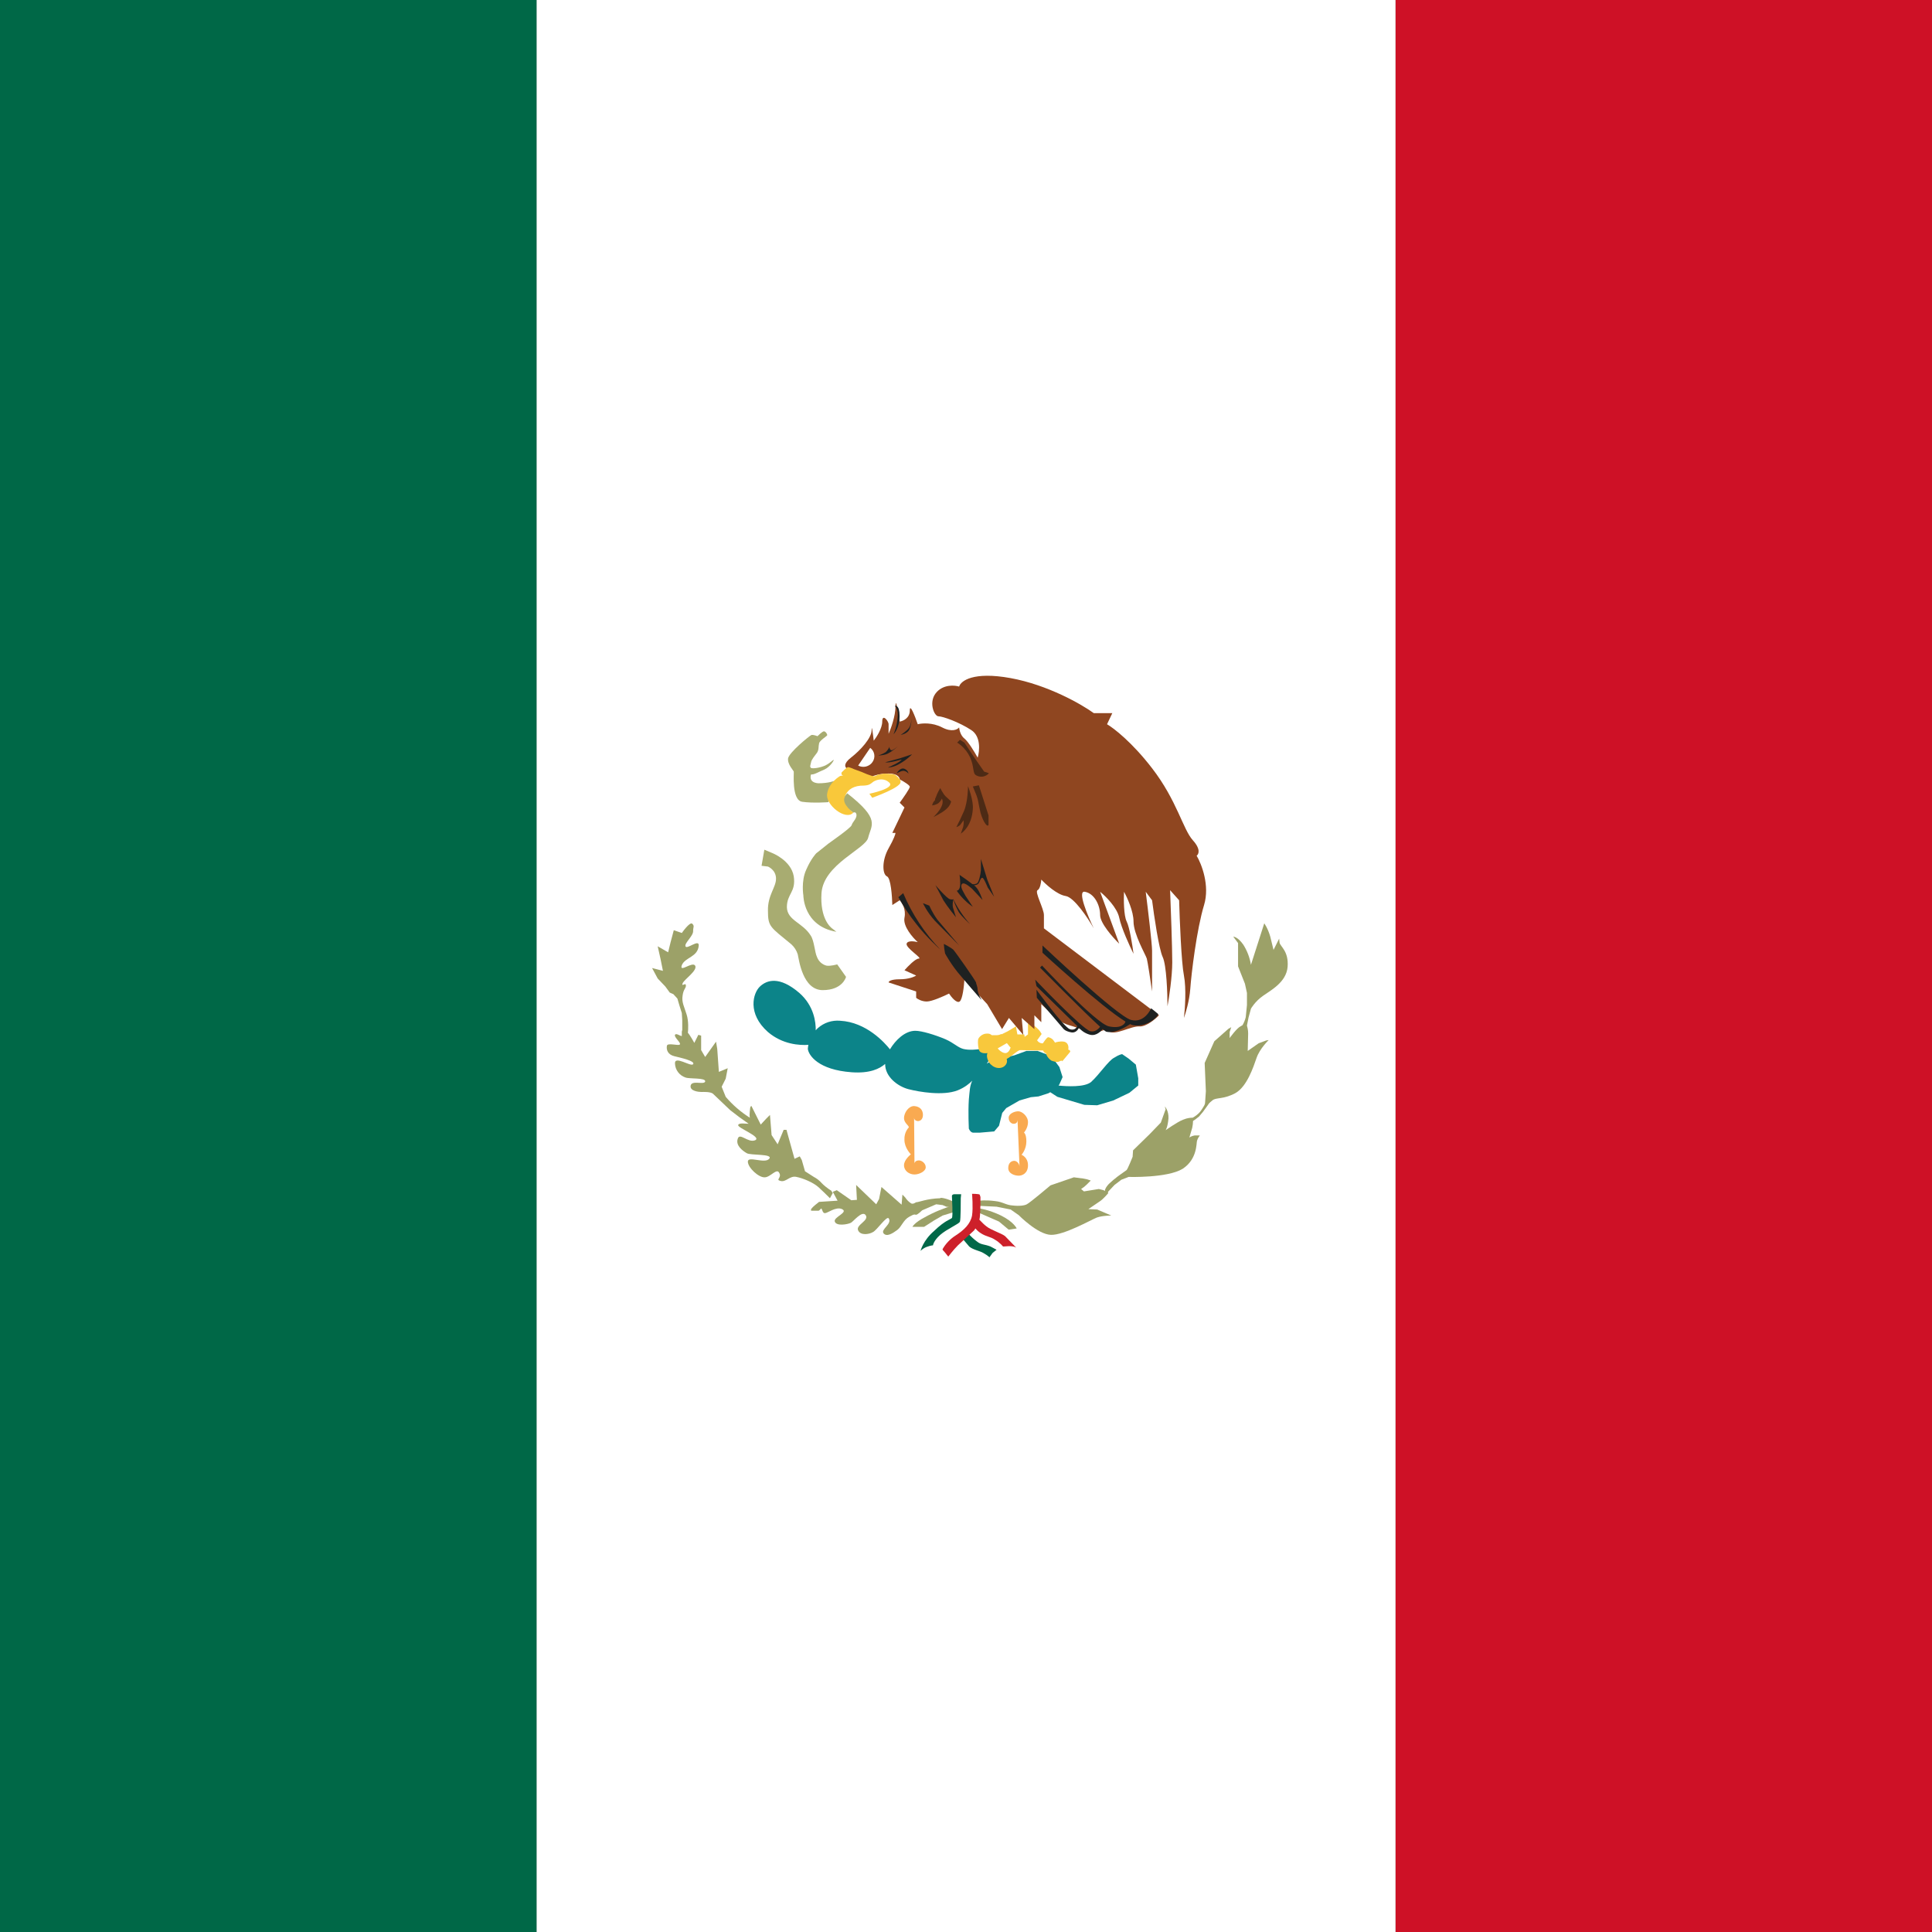 <svg width="45" height="45" viewBox="0 0 45 45" fill="none" xmlns="http://www.w3.org/2000/svg">
<rect x="0" y="0" width="45" height="45" fill="#808080" stroke="none"/>
<g clip-path="url(#clip0_4191_28871)">
<g clip-path="url(#clip1_4191_28871)">
<path d="M32.503 0H52.5V45H32.503V0Z" fill="#CE1126"/>
<path d="M12.497 0H32.503V45H12.497V0Z" fill="white"/>
<path d="M-7.5 0H12.497V45H-7.5V0Z" fill="#006847"/>
<path d="M29.991 22.519C29.962 22.875 29.606 23.062 29.419 23.194C29.231 23.325 29.137 23.494 29.137 23.494L29.081 23.7L29.053 23.841L29.044 23.887C29.053 23.925 29.072 23.981 29.072 24.075L29.062 24.478L29.316 24.3L29.494 24.234L29.55 24.225C29.55 24.225 29.344 24.422 29.269 24.637C29.194 24.853 29.044 25.312 28.772 25.462C28.491 25.613 28.322 25.556 28.238 25.631C28.144 25.706 28.144 25.725 28.144 25.725L28.022 25.894L27.928 26.006L27.844 26.072L27.788 26.109C27.787 26.163 27.781 26.216 27.769 26.269L27.703 26.494C27.703 26.494 27.759 26.456 27.825 26.447H27.947C27.947 26.447 27.9 26.503 27.881 26.569C27.863 26.625 27.891 27 27.544 27.225C27.188 27.441 26.288 27.413 26.288 27.413L26.119 27.478L25.959 27.6L25.809 27.759V27.797C25.809 27.797 25.688 27.938 25.613 27.984L25.35 28.163L25.556 28.172L25.884 28.312C25.884 28.312 25.678 28.312 25.547 28.359C25.406 28.416 24.778 28.772 24.478 28.762C24.169 28.753 23.728 28.303 23.728 28.303L23.541 28.172L23.212 28.106L22.809 28.087V28.031L22.819 27.966C22.819 27.966 22.959 27.947 23.175 27.975C23.363 27.994 23.428 28.069 23.587 28.078C23.747 28.097 23.869 28.078 23.916 28.05C23.981 28.022 24.469 27.609 24.469 27.609L25.012 27.422L25.228 27.45L25.322 27.469L25.406 27.497L25.312 27.591C25.273 27.63 25.229 27.665 25.181 27.694L25.247 27.75L25.594 27.694L25.706 27.722L25.734 27.741C25.734 27.712 25.753 27.666 25.791 27.619C25.828 27.562 26.025 27.403 26.109 27.347L26.241 27.253C26.269 27.225 26.381 26.944 26.381 26.944L26.391 26.794L26.775 26.419L27.038 26.147L27.15 25.837L27.131 25.772C27.131 25.772 27.225 25.866 27.216 26.053C27.197 26.259 27.15 26.325 27.15 26.325C27.15 26.325 27.413 26.137 27.553 26.081C27.666 26.034 27.741 26.034 27.778 26.034C27.816 26.016 27.919 25.95 27.975 25.866C28.05 25.753 28.069 25.725 28.069 25.678L28.087 25.416L28.059 24.759L28.284 24.253L28.613 23.962L28.678 23.925L28.641 24.038V24.178C28.641 24.178 28.809 23.944 28.894 23.906L28.941 23.878C28.975 23.82 29 23.757 29.016 23.691L29.044 23.409V23.128L28.997 22.913L28.837 22.509V21.966L28.725 21.816C28.725 21.816 28.828 21.816 28.959 22.003C29.049 22.146 29.11 22.305 29.137 22.472L29.447 21.506C29.447 21.506 29.531 21.619 29.587 21.816L29.663 22.125L29.794 21.863L29.803 21.956C29.822 22.05 30.019 22.153 29.991 22.519ZM23.681 28.613C23.681 28.613 23.616 28.462 23.316 28.312C23.025 28.172 22.8 28.144 22.8 28.144V28.247L23.269 28.453L23.494 28.641L23.681 28.613Z" fill="#9CA168"/>
<path d="M21.253 28.575C21.253 28.575 21.291 28.481 21.544 28.35C21.76 28.23 21.99 28.136 22.228 28.069C22.256 28.097 22.2 28.238 22.2 28.238L21.956 28.312L21.759 28.425L21.525 28.575H21.253Z" fill="#9CA168"/>
<path d="M21.9 27.909C21.581 27.919 21.403 28.003 21.337 28.003C21.319 28.012 21.272 28.05 21.225 28.031C21.168 27.995 21.12 27.947 21.084 27.891L21.019 27.825L21 28.059L20.531 27.647L20.475 27.928L20.409 28.05L19.941 27.6L19.959 27.947L19.828 27.956L19.491 27.722L19.397 27.759L19.509 27.966L19.078 27.994L18.984 28.069C18.95 28.096 18.918 28.128 18.891 28.163V28.2H19.069C19.106 28.181 19.125 28.134 19.134 28.153C19.153 28.172 19.163 28.266 19.219 28.256C19.275 28.256 19.472 28.097 19.613 28.163C19.772 28.238 19.406 28.35 19.444 28.453C19.481 28.566 19.744 28.519 19.819 28.481C19.875 28.453 20.072 28.2 20.156 28.294C20.269 28.425 19.922 28.528 19.988 28.659C20.044 28.781 20.241 28.753 20.334 28.697C20.428 28.65 20.653 28.312 20.7 28.378C20.784 28.509 20.512 28.631 20.578 28.725C20.653 28.819 20.794 28.725 20.897 28.65C21 28.575 21.038 28.416 21.178 28.341C21.309 28.266 21.3 28.294 21.337 28.294C21.375 28.294 21.478 28.191 21.478 28.191L21.806 28.05L21.956 28.069L22.041 28.106L22.2 28.125L22.219 27.994C22.219 27.994 22.031 27.9 21.909 27.9L21.9 27.909ZM19.331 27.909L19.397 27.788L19.359 27.731C19.359 27.731 19.247 27.666 19.144 27.562C19.091 27.501 19.028 27.45 18.956 27.413L18.75 27.281L18.675 27.019L18.628 26.934L18.506 26.991L18.347 26.419L18.319 26.316H18.253L18.113 26.653L17.972 26.438L17.934 25.969L17.841 26.062L17.719 26.194L17.503 25.762C17.503 25.762 17.494 25.753 17.475 25.791C17.475 25.819 17.447 25.959 17.466 26.034C17.254 25.901 17.065 25.737 16.903 25.547L16.809 25.312L16.903 25.125L16.95 24.881L16.744 24.966L16.706 24.431L16.678 24.262L16.425 24.619L16.331 24.459V24.122L16.266 24.103L16.172 24.291C16.172 24.291 16.069 24.103 16.022 24.056C16.031 23.981 16.041 23.784 15.994 23.634C15.938 23.447 15.872 23.344 15.9 23.184C15.919 23.034 15.984 23.016 15.975 22.95C15.975 22.875 15.863 22.997 15.9 22.903C15.938 22.809 16.256 22.603 16.191 22.491C16.125 22.387 15.816 22.669 15.881 22.481C15.956 22.294 16.256 22.294 16.275 22.022C16.284 21.863 15.994 22.125 15.966 22.041C15.938 21.966 16.153 21.797 16.144 21.684C16.144 21.591 16.181 21.572 16.125 21.516C16.069 21.459 15.881 21.731 15.881 21.731L15.694 21.666L15.619 21.947L15.562 22.181L15.319 22.041L15.384 22.331L15.441 22.613L15.188 22.547L15.319 22.791L15.497 22.978L15.6 23.119L15.684 23.156L15.778 23.259L15.825 23.419L15.881 23.597L15.891 23.766V23.991L15.881 24.028V24.131C15.834 24.131 15.75 24.056 15.722 24.103C15.694 24.159 15.872 24.291 15.834 24.328C15.806 24.366 15.553 24.281 15.534 24.356C15.516 24.45 15.553 24.562 15.703 24.6C15.853 24.637 16.2 24.712 16.144 24.788C16.087 24.853 15.703 24.572 15.722 24.778C15.726 24.85 15.751 24.918 15.795 24.975C15.838 25.032 15.898 25.074 15.966 25.097C16.059 25.134 16.444 25.097 16.425 25.191C16.397 25.275 16.116 25.153 16.087 25.284C16.059 25.416 16.284 25.434 16.331 25.434C16.378 25.434 16.538 25.425 16.603 25.472L17.006 25.856C17.146 25.968 17.29 26.074 17.438 26.175C17.363 26.175 17.212 26.147 17.194 26.203C17.166 26.269 17.756 26.484 17.587 26.559C17.419 26.625 17.231 26.372 17.184 26.522C17.128 26.681 17.297 26.803 17.391 26.859C17.484 26.916 18.019 26.869 17.916 26.991C17.812 27.113 17.419 26.916 17.419 27.056C17.419 27.197 17.672 27.431 17.812 27.422C17.944 27.422 18.094 27.197 18.15 27.319C18.216 27.431 18.056 27.478 18.178 27.506C18.309 27.544 18.394 27.375 18.553 27.413C18.694 27.441 18.928 27.534 19.059 27.647C19.152 27.732 19.243 27.82 19.331 27.909Z" fill="#9CA168"/>
<path d="M22.387 27.816L22.378 27.909C22.378 27.994 22.378 28.397 22.359 28.453C22.341 28.509 22.059 28.622 21.9 28.762C21.741 28.903 21.731 29.006 21.731 29.006C21.731 29.006 21.684 29.006 21.581 29.044C21.488 29.081 21.441 29.137 21.441 29.137C21.441 29.137 21.497 28.894 21.759 28.669C22.012 28.425 22.134 28.406 22.172 28.369C22.2 28.331 22.172 27.9 22.172 27.853C22.181 27.816 22.219 27.816 22.238 27.816H22.387ZM23.044 29.288L23.119 29.184L23.212 29.109L23.072 29.034C22.931 28.978 22.856 28.997 22.762 28.922C22.687 28.867 22.618 28.804 22.556 28.734L22.416 28.847L22.575 29.034C22.659 29.109 22.828 29.137 22.903 29.184C22.957 29.213 23.007 29.248 23.053 29.288H23.044Z" fill="#016848"/>
<path d="M22.641 27.806C22.641 27.806 22.8 27.806 22.819 27.825L22.837 27.881C22.837 27.891 22.837 28.256 22.819 28.378C22.795 28.48 22.75 28.576 22.688 28.659L22.312 29.006C22.2 29.119 22.087 29.269 22.087 29.269L22.012 29.175C21.984 29.137 21.947 29.119 21.956 29.091C22.032 28.961 22.138 28.852 22.266 28.772C22.453 28.65 22.603 28.509 22.641 28.312C22.669 28.125 22.641 27.806 22.641 27.806Z" fill="#CD202A"/>
<path d="M23.672 29.062C23.672 29.062 23.634 29.025 23.503 29.025L23.363 29.034C23.363 29.034 23.288 28.941 23.175 28.875C23.062 28.8 22.978 28.809 22.847 28.725C22.725 28.65 22.659 28.528 22.659 28.528L22.753 28.341C22.753 28.341 22.866 28.481 22.978 28.566C23.081 28.65 23.325 28.725 23.409 28.791L23.672 29.062Z" fill="#CD202A"/>
<path d="M21.291 26.034C21.291 26.109 21.384 26.119 21.403 26.109C21.422 26.109 21.497 26.081 21.497 25.969C21.497 25.856 21.431 25.772 21.291 25.762C21.159 25.762 21.056 25.922 21.056 26.044C21.056 26.156 21.169 26.212 21.169 26.259C21.169 26.259 21.056 26.363 21.066 26.55C21.066 26.738 21.216 26.887 21.216 26.887C21.216 26.887 21.056 27.009 21.056 27.141C21.056 27.272 21.178 27.356 21.3 27.356C21.413 27.356 21.562 27.281 21.562 27.188C21.562 27.094 21.469 27.028 21.403 27.028C21.328 27.028 21.3 27.075 21.3 27.103M23.7 26.081C23.7 26.166 23.644 26.175 23.606 26.175C23.569 26.175 23.494 26.137 23.494 26.034C23.494 25.941 23.625 25.884 23.719 25.884C23.803 25.884 23.944 25.997 23.944 26.137C23.944 26.278 23.85 26.381 23.85 26.381C23.85 26.381 23.906 26.409 23.906 26.587C23.906 26.775 23.794 26.897 23.794 26.897C23.794 26.897 23.944 26.953 23.944 27.141C23.944 27.328 23.812 27.384 23.728 27.384C23.634 27.384 23.484 27.337 23.484 27.206C23.484 27.084 23.559 27.038 23.625 27.038C23.681 27.038 23.747 27.103 23.747 27.178" fill="#F9AA51"/>
<path d="M22.645 25.171C22.576 25.243 22.466 25.332 22.303 25.397C21.966 25.528 21.413 25.434 21.16 25.369C20.912 25.305 20.613 25.08 20.617 24.781C20.49 24.892 20.262 25.006 19.837 24.975C19.059 24.919 18.835 24.581 18.816 24.431C18.817 24.399 18.823 24.368 18.829 24.337C18.619 24.35 18.228 24.328 17.887 24.038C17.4 23.607 17.54 23.129 17.7 22.978C17.859 22.828 18.15 22.725 18.619 23.128C18.963 23.431 19.003 23.815 19 23.998C19.017 23.98 19.033 23.96 19.052 23.944C19.122 23.883 19.203 23.836 19.291 23.807C19.38 23.778 19.473 23.767 19.566 23.775C20.179 23.807 20.607 24.287 20.729 24.441C20.857 24.227 21.078 24.009 21.319 24.009C21.469 24.009 21.778 24.103 22.022 24.206C22.228 24.299 22.303 24.394 22.434 24.431C22.575 24.469 22.782 24.44 22.782 24.44L23.25 24.393L22.983 24.774C23.055 24.728 23.11 24.703 23.11 24.703L23.625 24.581L23.907 24.478H24.168L24.488 24.6L24.675 24.853L24.75 25.088L24.675 25.257L24.656 25.285C24.844 25.304 25.264 25.329 25.415 25.2C25.603 25.031 25.818 24.703 25.95 24.637C26.074 24.558 26.131 24.554 26.137 24.553L26.287 24.656L26.456 24.797L26.512 25.116V25.284L26.306 25.453L25.931 25.632L25.556 25.744L25.256 25.734L24.628 25.547L24.469 25.444L24.464 25.439L24.422 25.463L24.188 25.538L24.009 25.556L23.746 25.632L23.438 25.809L23.344 25.922L23.269 26.221L23.157 26.353L22.819 26.382H22.668C22.622 26.381 22.584 26.334 22.566 26.288C22.566 26.288 22.547 25.912 22.566 25.612C22.588 25.391 22.587 25.303 22.645 25.171Z" fill="#0C8489"/>
<path d="M19.294 18.684C19.294 18.684 18.938 18.712 18.684 18.675C18.431 18.637 18.497 17.991 18.488 17.972C18.488 17.953 18.337 17.803 18.356 17.663C18.384 17.522 18.844 17.147 18.9 17.119C18.947 17.109 19.041 17.147 19.041 17.147C19.041 17.147 19.153 17.034 19.191 17.034C19.228 17.034 19.275 17.1 19.266 17.128C19.247 17.156 19.087 17.25 19.078 17.316C19.059 17.391 19.078 17.456 19.031 17.531C18.984 17.597 18.9 17.691 18.891 17.756C18.881 17.812 18.853 17.859 18.891 17.887C18.938 17.906 19.087 17.887 19.219 17.831C19.35 17.766 19.406 17.691 19.416 17.7C19.434 17.7 19.341 17.859 19.2 17.925C19.059 17.981 18.966 18.047 18.891 18.038C18.891 18.038 18.816 18.225 19.059 18.244C19.303 18.244 19.434 18.188 19.434 18.188L19.294 18.684ZM17.887 20.184C17.887 20.184 18.075 20.259 18.075 20.466C18.075 20.672 17.878 20.85 17.887 21.216C17.887 21.591 17.944 21.591 18.431 21.994C18.501 22.057 18.553 22.138 18.581 22.228C18.609 22.35 18.694 23.062 19.163 23.062C19.631 23.062 19.706 22.753 19.706 22.753L19.5 22.462C19.5 22.462 19.341 22.509 19.247 22.491C19.198 22.477 19.153 22.453 19.115 22.418C19.078 22.384 19.049 22.341 19.031 22.294C18.975 22.181 18.966 21.909 18.881 21.788C18.694 21.488 18.337 21.441 18.328 21.131C18.328 20.812 18.544 20.784 18.488 20.409C18.422 20.034 17.981 19.866 17.981 19.866L17.803 19.791L17.738 20.166L17.887 20.184Z" fill="#A8AC71"/>
<path d="M19.481 21.703L19.397 21.637C19.341 21.6 19.097 21.394 19.134 20.803C19.181 20.128 20.166 19.772 20.222 19.509C20.297 19.209 20.512 19.087 19.734 18.478L19.547 18.684L19.875 18.928C19.875 18.928 19.941 18.891 19.95 18.984C19.95 19.078 19.856 19.144 19.837 19.219C19.819 19.284 19.331 19.622 19.294 19.65L19.012 19.875C19.012 19.875 18.891 19.997 18.778 20.259C18.656 20.522 18.712 20.859 18.712 20.859C18.712 20.859 18.712 21.572 19.481 21.703Z" fill="#A8AC71"/>
<path fill-rule="evenodd" clip-rule="evenodd" d="M24.15 23.943C24.203 23.988 24.231 24.032 24.234 24.037L24.262 24.084L24.16 24.225H24.151C24.166 24.245 24.185 24.268 24.207 24.281C24.253 24.309 24.291 24.3 24.291 24.3L24.34 24.23C24.367 24.194 24.399 24.159 24.413 24.159C24.432 24.159 24.488 24.178 24.525 24.216L24.572 24.281L24.576 24.289C24.579 24.284 24.582 24.281 24.582 24.281C24.589 24.279 24.68 24.245 24.788 24.263C24.919 24.3 24.881 24.45 24.881 24.45C24.928 24.45 24.928 24.497 24.928 24.497L24.741 24.722C24.741 24.719 24.747 24.686 24.675 24.722C24.621 24.758 24.496 24.706 24.488 24.703C24.375 24.628 24.356 24.516 24.356 24.516C24.356 24.516 24.356 24.543 24.328 24.516C24.3 24.497 24.3 24.469 24.3 24.469L23.756 24.459C23.691 24.478 23.607 24.563 23.522 24.619L23.447 24.666C23.45 24.673 23.49 24.781 23.363 24.854C23.223 24.919 23.11 24.825 23.082 24.797C23.035 24.759 22.988 24.666 22.988 24.591C22.988 24.566 22.992 24.547 23 24.529C22.924 24.539 22.869 24.53 22.828 24.497C22.781 24.459 22.772 24.282 22.781 24.216C22.79 24.16 22.884 24.075 22.978 24.075C23.062 24.066 23.1 24.112 23.1 24.112H23.194C23.297 24.112 23.306 24.084 23.325 24.084C23.327 24.085 23.328 24.088 23.33 24.091L23.475 24.019L23.663 23.906L23.697 24.094H23.859L23.866 24.15L23.944 24.093V23.766L24.15 23.943ZM23.452 24.296C23.385 24.336 23.308 24.38 23.238 24.419C23.27 24.457 23.323 24.509 23.39 24.525C23.502 24.553 23.539 24.396 23.54 24.394H23.531C23.527 24.39 23.481 24.334 23.452 24.296Z" fill="#F8C83C"/>
<path d="M22.623 17.005C22.851 17.153 22.817 17.494 22.772 17.647C22.706 17.527 22.552 17.271 22.463 17.202C22.374 17.133 22.344 17 22.34 16.943C22.302 16.992 22.172 17.061 21.944 16.943C21.717 16.824 21.471 16.844 21.376 16.869C21.314 16.688 21.191 16.37 21.191 16.548C21.191 16.726 21.035 16.795 20.956 16.807C20.923 16.593 20.858 16.222 20.858 16.449C20.858 16.676 20.751 16.972 20.697 17.091V16.869C20.697 16.795 20.549 16.61 20.549 16.807C20.549 16.965 20.417 17.169 20.351 17.252C20.335 17.108 20.302 16.857 20.302 17.005C20.302 17.19 20.043 17.474 19.82 17.647C19.642 17.785 19.68 17.869 19.721 17.894L20.302 18.091C20.347 18.067 20.49 18.017 20.697 18.017C20.904 18.017 20.956 18.108 20.956 18.153C21.035 18.194 21.191 18.287 21.191 18.326C21.191 18.366 21.035 18.59 20.956 18.697L21.067 18.808L20.784 19.4H20.858C20.858 19.425 20.826 19.531 20.697 19.759C20.537 20.043 20.549 20.364 20.66 20.413C20.749 20.453 20.779 20.874 20.784 21.08L20.956 20.969C21.01 21.022 21.107 21.179 21.067 21.376C21.028 21.574 21.257 21.837 21.376 21.944C21.298 21.924 21.137 21.902 21.117 21.981C21.092 22.08 21.5 22.327 21.401 22.327C21.322 22.327 21.146 22.508 21.067 22.599L21.339 22.722C21.298 22.751 21.164 22.809 20.956 22.809C20.749 22.809 20.697 22.858 20.697 22.883L21.339 23.093V23.241C21.372 23.27 21.468 23.327 21.586 23.327C21.705 23.327 21.981 23.204 22.105 23.142C22.158 23.224 22.283 23.377 22.352 23.327C22.421 23.278 22.455 22.961 22.463 22.809L22.994 23.389L23.34 23.97L23.5 23.71L23.834 24.105L23.797 23.71L24.093 23.97V23.648L24.254 23.809V23.389C24.291 23.426 24.412 23.542 24.599 23.71C24.834 23.92 24.982 23.858 25.266 24.019C25.55 24.18 25.674 23.908 25.822 24.019C25.97 24.13 26.341 23.895 26.538 23.908C26.696 23.918 26.909 23.739 26.995 23.648L24.315 21.623V21.314C24.315 21.166 24.093 20.771 24.167 20.734C24.226 20.704 24.25 20.557 24.254 20.487C24.361 20.602 24.624 20.84 24.822 20.87C25.019 20.9 25.34 21.384 25.476 21.623C25.332 21.327 25.088 20.741 25.266 20.771C25.488 20.808 25.624 21.08 25.624 21.314C25.624 21.502 25.921 21.837 26.069 21.981L25.624 20.771C25.752 20.874 26.02 21.139 26.069 21.376C26.118 21.613 26.312 22.035 26.402 22.216C26.378 22.023 26.311 21.601 26.242 21.463C26.173 21.324 26.172 20.944 26.18 20.771C26.254 20.903 26.402 21.226 26.402 21.463C26.402 21.759 26.686 22.241 26.711 22.327C26.731 22.396 26.802 22.866 26.834 23.093V22.142C26.834 21.984 26.736 21.162 26.686 20.771L26.834 20.969C26.88 21.331 26.993 22.102 27.081 22.29C27.17 22.478 27.193 23.134 27.193 23.439C27.23 23.237 27.304 22.749 27.304 22.413C27.304 22.078 27.271 21.154 27.254 20.734L27.464 20.969C27.477 21.426 27.516 22.416 27.576 22.722C27.635 23.029 27.6 23.509 27.576 23.71C27.617 23.599 27.704 23.308 27.724 23.031C27.748 22.685 27.872 21.648 28.045 21.08C28.183 20.625 27.987 20.125 27.872 19.931C27.921 19.898 27.973 19.781 27.785 19.573C27.551 19.314 27.415 18.647 26.834 17.894C26.37 17.291 25.941 16.959 25.785 16.869L25.908 16.61H25.476C25.192 16.404 24.407 15.953 23.537 15.794C22.668 15.636 22.377 15.86 22.34 15.992C22.237 15.959 21.989 15.938 21.821 16.116C21.611 16.338 21.759 16.684 21.858 16.684C21.957 16.684 22.34 16.819 22.623 17.005Z" fill="#8F4620"/>
<path d="M22.378 19.425H22.369C22.369 19.425 22.373 19.42 22.38 19.416L22.378 19.425Z" fill="#4D2A15"/>
<path d="M22.547 18.31C22.55 18.317 22.678 18.649 22.659 18.844C22.635 19.227 22.432 19.382 22.38 19.416L22.435 19.256C22.453 19.174 22.444 19.11 22.443 19.106L22.369 19.209C22.342 19.245 22.28 19.264 22.275 19.266C22.339 19.143 22.398 19.018 22.453 18.891C22.546 18.669 22.547 18.318 22.547 18.31Z" fill="#4D2A15"/>
<path d="M23.025 18.994V19.209C23.007 19.284 22.904 19.162 22.838 18.928C22.782 18.694 22.791 18.647 22.744 18.525L22.659 18.318L22.8 18.291L23.025 18.994Z" fill="#4D2A15"/>
<path d="M21.9 18.356C21.904 18.363 21.967 18.489 22.021 18.544L22.153 18.666C22.153 18.672 22.14 18.763 22.031 18.854C21.937 18.938 21.74 19.031 21.74 19.031C21.74 19.031 21.881 18.9 21.928 18.787C21.984 18.675 21.938 18.6 21.938 18.6C21.938 18.6 21.919 18.656 21.862 18.703C21.808 18.748 21.719 18.759 21.713 18.76C21.713 18.76 21.713 18.703 21.778 18.638C21.778 18.628 21.778 18.6 21.797 18.572C21.825 18.479 21.9 18.356 21.9 18.356Z" fill="#4D2A15"/>
<path d="M22.463 17.297L22.706 17.662L22.922 17.972L23.034 18.01C22.998 18.052 22.947 18.079 22.893 18.088C22.838 18.096 22.782 18.086 22.734 18.057C22.65 18.01 22.697 17.869 22.594 17.635C22.483 17.404 22.3 17.3 22.294 17.297L22.359 17.231L22.463 17.297Z" fill="#4D2A15"/>
<path d="M24.281 22.022C24.281 22.022 26.025 23.672 26.344 23.756C26.659 23.839 26.809 23.493 26.812 23.485C26.867 23.527 26.92 23.57 26.972 23.615C27.009 23.643 26.728 23.944 26.391 23.878C26.372 23.875 26.35 23.866 26.323 23.854C26.246 23.906 25.963 24.084 25.763 24.029C25.75 24.024 25.723 24.002 25.683 23.968C25.648 24.013 25.542 24.133 25.396 24.103C25.295 24.078 25.203 24.022 25.135 23.944L25.13 23.939C25.11 23.98 25.06 24.061 24.956 24.047C24.806 24.019 24.769 23.962 24.769 23.962L24.15 23.24L24.141 23.053C24.141 23.053 24.778 23.925 24.919 23.972C25.027 24.006 25.073 23.94 25.092 23.901L24.141 22.969L24.112 22.819C24.112 22.819 25.208 23.971 25.396 24.019C25.505 24.046 25.586 23.963 25.624 23.916C25.239 23.57 24.225 22.537 24.225 22.537L24.271 22.49C24.271 22.49 25.528 23.841 25.828 23.906C26.137 23.972 26.203 23.821 26.203 23.821L26.214 23.794C25.652 23.451 24.281 22.191 24.281 22.191V22.022Z" fill="#1E2121"/>
<path d="M21.984 21.985C21.988 21.986 22.145 22.069 22.2 22.115C22.247 22.162 22.73 22.85 22.734 22.884C22.734 22.921 22.771 22.969 22.771 23.063C22.781 23.156 22.856 23.279 22.856 23.279V23.287C22.699 23.107 22.542 22.926 22.388 22.743C22.163 22.49 22.013 22.209 22.013 22.209C21.997 22.135 21.988 22.06 21.984 21.985Z" fill="#1E2121"/>
<path d="M21.037 20.803C21.242 21.289 21.535 21.734 21.9 22.115C21.9 22.115 21.582 21.834 21.338 21.516C21.183 21.322 21.044 21.114 20.925 20.897L21.037 20.803Z" fill="#1E2121"/>
<path d="M21.646 21.094C21.646 21.094 21.712 21.253 21.834 21.422L22.341 22.022L21.778 21.45C21.591 21.244 21.497 21.037 21.497 21.037L21.646 21.094Z" fill="#1E2121"/>
<path d="M21.787 20.615C21.787 20.615 22.05 20.925 22.125 20.944C22.179 20.955 22.197 20.95 22.204 20.946C22.203 20.942 22.201 20.939 22.2 20.935C22.202 20.938 22.203 20.942 22.205 20.945C22.208 20.944 22.209 20.944 22.209 20.944C22.209 20.944 22.208 20.945 22.207 20.948C22.309 21.157 22.439 21.351 22.594 21.525C22.586 21.518 22.404 21.354 22.331 21.243C22.279 21.151 22.237 21.054 22.206 20.953C22.198 20.982 22.177 21.072 22.2 21.15L22.266 21.365C22.26 21.359 22.067 21.12 21.975 20.972L21.787 20.615Z" fill="#1E2121"/>
<path d="M22.997 20.493L23.156 20.888L23.006 20.672C22.978 20.607 22.922 20.465 22.885 20.446C22.838 20.437 22.828 20.531 22.791 20.578C22.767 20.609 22.717 20.618 22.686 20.621C22.696 20.629 22.706 20.636 22.716 20.644C22.808 20.726 22.882 20.953 22.885 20.962L22.641 20.7C22.594 20.663 22.434 20.513 22.396 20.607C22.369 20.681 22.443 20.775 22.49 20.868L22.659 21.122C22.513 21.021 22.385 20.894 22.284 20.747C22.284 20.747 22.341 20.747 22.359 20.654C22.376 20.562 22.354 20.41 22.35 20.378C22.452 20.446 22.551 20.517 22.648 20.592C22.695 20.601 22.71 20.593 22.753 20.578C22.8 20.55 22.837 20.381 22.847 20.269V20.006L22.997 20.493Z" fill="#1E2121"/>
<path d="M22.35 20.378C22.347 20.376 22.344 20.374 22.341 20.372H22.35C22.35 20.372 22.349 20.375 22.35 20.378Z" fill="#1E2121"/>
<path d="M21.065 17.906C21.158 17.944 21.159 18.019 21.159 18.019C21.157 18.016 21.12 17.962 21.047 17.953C20.981 17.953 20.896 18.009 20.896 18.009H20.888C20.892 18.001 20.966 17.87 21.065 17.906Z" fill="#1E2121"/>
<path d="M21.244 17.569C21.244 17.569 21.131 17.691 20.963 17.784C20.818 17.875 20.69 17.878 20.682 17.878C20.693 17.873 20.982 17.746 21 17.691C21 17.691 20.719 17.775 20.625 17.756H20.615L20.963 17.662L21.244 17.569Z" fill="#1E2121"/>
<path d="M20.916 17.381C20.916 17.381 20.794 17.493 20.7 17.54C20.616 17.596 20.456 17.597 20.456 17.597C20.456 17.597 20.55 17.569 20.625 17.522C20.689 17.467 20.717 17.395 20.719 17.391C20.709 17.428 20.738 17.475 20.766 17.475C20.803 17.475 20.916 17.381 20.916 17.381Z" fill="#1E2121"/>
<path d="M21.234 16.743C21.234 16.743 21.225 16.904 21.178 16.997C21.132 17.088 20.989 17.117 20.981 17.118C20.989 17.113 21.133 17.014 21.169 16.959C21.216 16.903 21.234 16.743 21.234 16.743Z" fill="#1E2121"/>
<path d="M20.841 16.444C20.847 16.441 20.953 16.405 20.953 16.678C20.953 16.957 20.824 17.089 20.822 17.091L20.812 17.1C20.815 17.094 20.888 16.936 20.906 16.725C20.934 16.512 20.843 16.445 20.841 16.444Z" fill="#1E2121"/>
<path d="M20.269 17.419C20.319 17.456 20.353 17.51 20.363 17.571C20.373 17.633 20.359 17.696 20.323 17.748C20.288 17.801 20.233 17.838 20.171 17.854C20.108 17.869 20.043 17.861 19.988 17.831" fill="white"/>
<path d="M20.981 18.188L20.916 18.103L20.85 18.047C20.794 18.019 20.587 18.019 20.587 18.019L20.438 18.047C20.438 18.047 20.391 18.094 20.316 18.075C20.233 18.049 20.151 18.018 20.072 17.981L19.894 17.916C19.894 17.916 19.772 17.859 19.744 17.869C19.716 17.878 19.603 17.991 19.603 17.991C19.603 17.991 19.584 18.056 19.631 18.056C19.669 18.056 19.566 18.075 19.566 18.075C19.566 18.075 19.303 18.225 19.266 18.488C19.219 18.741 19.697 19.125 19.875 18.928C19.875 18.928 19.613 18.741 19.669 18.581C19.716 18.422 19.837 18.319 20.044 18.3C20.241 18.3 20.259 18.272 20.344 18.206C20.438 18.15 20.597 18.113 20.719 18.234C20.841 18.366 20.25 18.488 20.25 18.488L20.316 18.581C20.316 18.581 21.038 18.328 20.972 18.197L20.981 18.188Z" fill="#F9C83A"/>
</g>
</g>
<defs>
<clipPath id="clip0_4191_28871">
<rect width="45" height="45" fill="white"/>
</clipPath>
<clipPath id="clip1_4191_28871">
<rect width="45" height="45" fill="white"/>
</clipPath>
</defs>
</svg>
